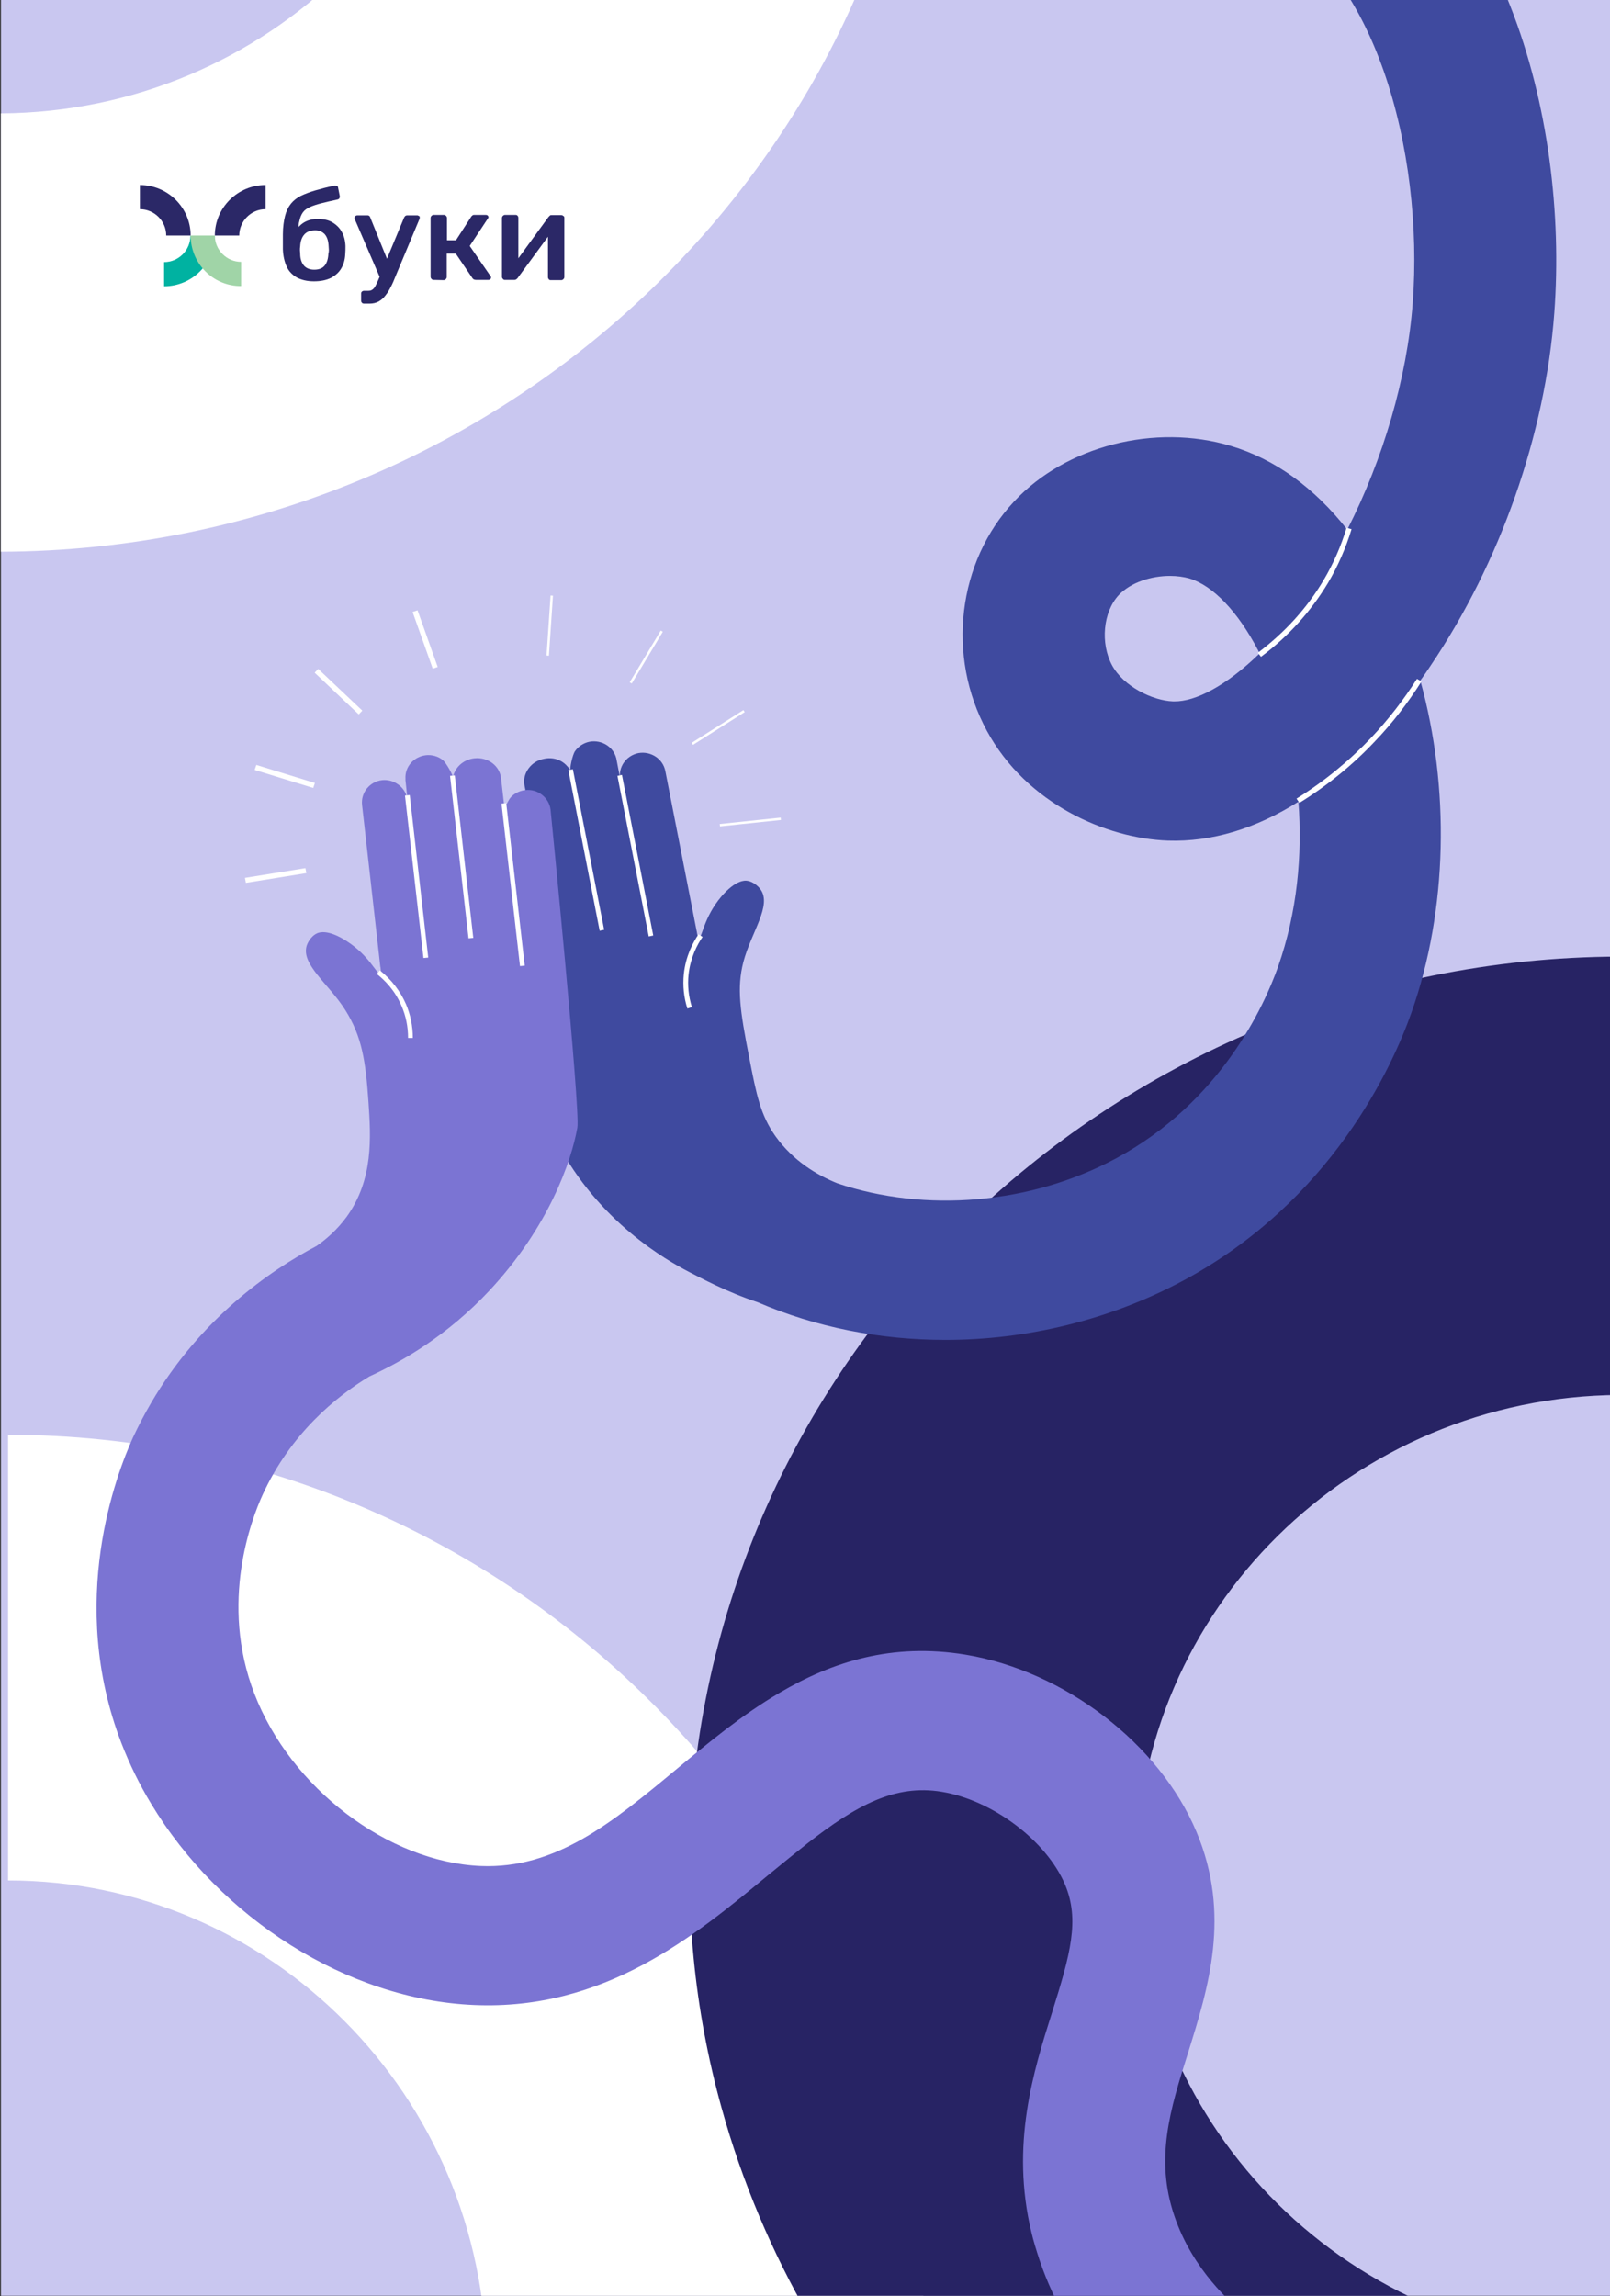 <?xml version="1.0" encoding="utf-8"?>
<!-- Generator: Adobe Illustrator 28.2.0, SVG Export Plug-In . SVG Version: 6.00 Build 0)  -->
<svg version="1.1" id="Layer_1" xmlns="http://www.w3.org/2000/svg" xmlns:xlink="http://www.w3.org/1999/xlink" x="0px" y="0px"
	 viewBox="0 0 679 968" style="enable-background:new 0 0 679 968;" xml:space="preserve">
<rect x="0" y="0" width="679" height="968" fill="#333333" stroke="none"/>
<style type="text/css">
	.st0{clip-path:url(#SVGID_00000170241207725576355720000010065682762492300202_);}
	.st1{fill:#C9C7F0;}
	.st2{fill:#FFFFFF;}
	.st3{fill:#272364;}
	.st4{fill:#3F4A9F;}
	.st5{fill:#7B74D3;}
	.st6{fill:none;stroke:#FFFFFF;stroke-width:1.01;stroke-miterlimit:10;}
	.st7{clip-path:url(#SVGID_00000081640804078888933930000004415546060236205234_);}
	.st8{fill:#2B2867;}
	.st9{fill:#00B2A1;}
	.st10{fill:#A0D4A7;}
</style>
<g>
	<defs>
		<rect id="SVGID_1_" x="0.4" y="0" width="678.7" height="967.9"/>
	</defs>
	<clipPath id="SVGID_00000183210007533941303150000012943498861706299313_">
		<use xlink:href="#SVGID_1_"  style="overflow:visible;"/>
	</clipPath>
	<g style="clip-path:url(#SVGID_00000183210007533941303150000012943498861706299313_);">
		<rect x="0.4" y="0" class="st1" width="678.7" height="967.9"/>
		<path class="st2" d="M390.5,996H205.1c-0.7-112.2-90.9-203.2-201.7-203.2l0-187.9C216.4,604.9,389.7,780.2,390.5,996z"/>
		<path class="st2" d="M0.4,232.6l0-184.8c112.5-0.7,203.8-90.6,203.8-201.1h188.5C392.7,59.1,216.8,231.9,0.4,232.6z"/>
		<path class="st3" d="M683,403.3v184.8c-112.5,0.7-203.8,90.6-203.8,201.1H290.6C290.6,576.8,466.5,404,683,403.3z"/>
		<path class="st3" d="M683,988.6v184.8c-21.3-0.1-42.2-1.8-62.6-5.1c-86.6-13.9-163.8-55.6-221.7-115.5
			c-44.1-45.6-77.1-101.8-94.4-164.2c-5.7-20.5-9.7-41.7-11.8-63.4c-1.2-12.4-1.9-25-1.9-37.7h188.5
			C479.2,897.9,570.5,987.9,683,988.6z"/>
		<path class="st4" d="M655.5,132c6.2-83.2-22.3-187.8-99.6-221.1c-16.4-7.1-34.4-10.7-53.5-10.7l-0.2,58.6c10.8,0,20.8,2,29.6,5.8
			c48,20.6,68.8,99.5,64,163.2c-2.4,31.5-12.4,65.6-27.6,95.5c-13.9-17.7-30.6-29.8-49.1-35.3c-32-9.6-69.6,0-91.4,23.4
			c-23.9,25.5-28.6,65.2-11.5,96.7c16.7,30.8,50.4,45.4,76.4,46.3c18.3,0.6,37-5,55-16.4c1.7,22.4-0.5,46.6-8.6,69.6
			c-5.8,16.3-24,56.9-68.4,80.8c-36.1,19.4-80.5,22.9-117.4,10.5c-8.7-3.5-18.7-9.5-26.1-19.8c-6.4-9-8.1-17.6-11.2-33.6
			c-3.8-19.4-5.2-29-2.4-39.9c3.3-12.6,12.2-23.9,7.2-30.7c-0.2-0.3-2.4-3.2-5.8-3.6c-0.8-0.1-4.7-0.3-10.7,6.7
			c-7.5,8.9-8,17.3-9.4,17.2c-0.4,0-0.7-0.8-0.9-2.2c0-0.1,0-0.3-0.1-0.5l-13.2-67.4c-1-5.2-6.1-8.5-11.3-7.6
			c-2.1,0.4-4,1.5-5.3,2.9c0,0-0.6,0.8-0.9,1.1c-1.4,2-2,4.6-1.5,7.1l-1.6-8.4c0-0.2-0.1-0.4-0.1-0.5c-1.2-4.8-6.1-7.9-11.2-7
			c-2.6,0.5-4.8,2-6.2,4c-1.1,1.6-2.3,7.4-1.9,8.2c-0.4-0.7-0.9-1.4-1.5-2c-2.2-2.5-5.8-3.8-9.6-3c-2.8,0.5-5.1,2-6.6,4.1
			c-1.5,2-2.2,4.6-1.7,7.1l2.7,13.9c-0.1-0.2-0.2-0.5-0.3-0.7c-0.1-0.2-0.2-0.5-0.4-0.7c-0.4-0.7-2.7-3-3.2-3.2
			c-2-1.3-4.5-1.8-7-1.3c-2.6,0.5-4.8,2-6.2,4c-1.4,2-2,4.5-1.5,7.1c0,0,26.1,124.6,29.6,131.3c17.5,33.6,46.1,49.8,56,54.9
			c4.3,2.2,15.8,8.4,28.6,12.6c24.6,10.6,51.7,15.9,79.2,15.9c34.4,0,69.4-8.4,100.5-25.1c62.6-33.7,88.1-90.3,96.1-113
			c15.3-43.4,16.2-94.8,3.7-139.9c1.5-2,2.9-4.1,4.3-6.2C632.7,237.2,651.7,183.1,655.5,132L655.5,132z M495.3,295.7
			c-0.2,0-0.4,0-0.6,0c-8.5-0.3-20.8-6.2-25.7-15.2c-5-9.3-3.8-22.5,2.8-29.6c5.2-5.5,13.9-8.1,21.6-8.1c3,0,5.9,0.4,8.3,1.1
			c9.9,3,20.4,14,28.9,30.3c0.2,0.4,0.4,0.8,0.6,1.3C516.9,289.4,504,295.8,495.3,295.7L495.3,295.7z"/>
		<path class="st5" d="M719.3,977.3v61.6c-21,8.2-42,14.1-62.6,17.7c-16.4,2.9-32.5,4.3-48.1,4.3c-47.9,0-90.9-13.5-122.5-40.4
			c-8.6-7.3-34.8-29.6-47.7-67.7c-1.3-4-2.5-7.8-3.4-11.6c-8.9-37,0.8-67.9,8.8-93.1c7.6-24.2,11.6-38.6,5.4-53.5
			c-7.8-18.5-30.6-35.7-52.1-39.2c-19.5-3.2-35.7,5.5-56.5,21.7c-5.2,4.1-10.7,8.6-16.7,13.5c-30.7,25.4-68.8,57.1-124,54.7
			c-53.5-2.3-107.1-36.6-136.2-84.9c-4.9-8.1-9.1-16.7-12.5-25.5c-23-59.7-2-113.7,4.9-128.9c2.4-5.1,4.9-9.9,7.6-14.5
			c20.7-35.4,50-55.8,69.8-66.2c3.9-2.7,8.6-6.7,12.7-12.3c11.4-15.8,10.2-33.7,9.2-48.4c-1.2-17.5-2.8-27.7-9.8-38.8
			c-7-11.1-18.9-19.3-16.2-27.3c0.1-0.3,1.4-3.8,4.5-5.1c0.8-0.3,4.4-1.7,12.2,3.3c9.9,6.3,12.8,14.3,14.2,13.7
			c0.4-0.2,0.4-0.9,0.2-2.3c0-0.2,0-0.3-0.1-0.5l-7.7-68.2c-0.6-5.2,3.2-9.9,8.5-10.5c2.2-0.2,4.2,0.3,5.9,1.3c0,0,0.8,0.5,1.2,0.8
			c1.9,1.5,3.3,3.8,3.6,6.4l-0.9-8.5c0-0.2,0-0.4,0-0.6c-0.3-5,3.5-9.3,8.6-9.9c2.6-0.3,5.2,0.5,7.1,2c1.5,1.2,4.4,6.5,4.3,7.3
			c0.2-0.8,0.4-1.6,0.8-2.3c1.4-3,4.5-5.3,8.3-5.7c2.8-0.3,5.5,0.5,7.5,2c2,1.5,3.4,3.7,3.7,6.3l1.6,14c0-0.3,0-0.5,0.1-0.8
			c0-0.3,0.1-0.5,0.1-0.8c0.2-0.8,1.7-3.6,2.1-4c1.5-1.8,3.8-3,6.3-3.3c2.7-0.3,5.2,0.5,7.1,2c1.9,1.5,3.3,3.7,3.6,6.3
			c0,0,12.6,126.5,11.3,134c-2.6,14.5-12.2,42-37,68.6c-17.7,19-36.9,30-50.7,36.3c-14.4,8.7-33.2,24.2-45,49.8
			c-4.6,10-18.4,45.5-3.5,84c15.3,39.7,56.3,70.9,95.4,72.6c31.7,1.3,55.4-18.2,82.7-40.9c13.4-11.1,27.6-22.9,43.5-32.2
			c22.1-13,47.4-21.1,78.3-16c41.8,6.9,81.8,37.6,97.4,74.7c14.7,35,5,65.8-3.5,93c-7.6,24-14.1,44.7-5.8,69
			c7.8,22.9,24.1,36.8,30.2,42c41.8,35.6,117.5,35.2,192.9-0.9L719.3,977.3z"/>
		<path class="st2" d="M172.8,335.2l-2,0.2l7.8,68.5l2-0.2L172.8,335.2z"/>
		<path class="st2" d="M191.8,326.9l-2,0.2l7.8,68.5l2-0.2L191.8,326.9z"/>
		<path class="st2" d="M213.5,338.6l-2,0.2l7.8,68.5l2-0.2L213.5,338.6z"/>
		<path class="st2" d="M174.1,437.6h-2c0-4.7-0.9-9.3-2.8-13.6c-2.8-6.6-7.2-10.9-10.4-13.4l1.3-1.5c4.8,3.8,8.6,8.7,11,14.2
			C173.1,427.7,174.1,432.6,174.1,437.6L174.1,437.6z"/>
		<path class="st2" d="M176.1,257.3L174,258l8.5,23.9l2.1-0.7L176.1,257.3z"/>
		<path class="st2" d="M134.2,282l-1.5,1.6l18.6,17.6l1.5-1.6L134.2,282z"/>
		<path class="st2" d="M108.1,322.5l-0.7,2.1l24.7,7.6l0.7-2.1L108.1,322.5z"/>
		<path class="st2" d="M128.8,366l-25.5,4.1l0.4,2.1l25.5-4.1L128.8,366z"/>
		<path class="st6" d="M329.3,345.2l-25.7,2.7"/>
		<path class="st6" d="M313.8,299.8L292,313.6"/>
		<path class="st6" d="M279.1,266.1L266,287.9"/>
		<path class="st6" d="M232.7,251.1l-1.7,25.3"/>
		<path class="st2" d="M531.8,276.9l-1.3-1.7c11.3-8.5,20.7-18.8,27.7-30.6c4.1-6.9,7.4-14.4,9.7-22.1l2.1,0.6
			c-2.4,7.9-5.7,15.5-9.9,22.6C552.9,257.7,543.4,268.3,531.8,276.9z"/>
		<path class="st2" d="M548,338.5l-1.2-1.8c11.6-7.2,22.2-15.9,31.5-25.7c7.2-7.6,13.7-16,19.3-24.8l1.9,1.1
			c-5.7,9-12.2,17.5-19.6,25.2C570.6,322.4,559.8,331.2,548,338.5L548,338.5z"/>
		<path class="st2" d="M262.3,326.7l-1.9,0.4l13.2,67.7l1.9-0.4L262.3,326.7z"/>
		<path class="st2" d="M241.6,324.3l-1.9,0.4l13.2,67.7l1.9-0.4L241.6,324.3z"/>
		<path class="st2" d="M289.9,425.2c-1.5-4.7-2-9.6-1.5-14.6c0.8-7.5,3.8-13.2,6.2-16.7l1.7,1.1c-2.3,3.3-5.1,8.7-5.9,15.8
			c-0.5,4.6,0,9.3,1.4,13.8L289.9,425.2L289.9,425.2z"/>
	</g>
</g>
<g>
	<defs>
		<rect id="SVGID_00000180353491210518514440000004318137352758966148_" x="59" y="78" width="179" height="50"/>
	</defs>
	<clipPath id="SVGID_00000155121865665441240610000006613194929430402197_">
		<use xlink:href="#SVGID_00000180353491210518514440000004318137352758966148_"  style="overflow:visible;"/>
	</clipPath>
	<g style="clip-path:url(#SVGID_00000155121865665441240610000006613194929430402197_);">
		<path class="st8" d="M145.7,103.7c-0.1-2.3-0.6-4.3-1.6-6c-0.9-1.7-2.3-3-4-4c-1.7-1-3.8-1.4-6.4-1.4c-1.4,0-2.8,0.3-4.1,0.8
			c-1.3,0.5-2.4,1.3-3.3,2.2c-0.2,0.2-0.3,0.3-0.4,0.5c0-0.9,0.1-1.7,0.3-2.4c0.3-1.5,0.8-2.8,1.5-3.8c0.7-1,1.7-1.7,3-2.3
			c1.3-0.6,2.9-1.1,4.8-1.6c1.9-0.5,4.2-1,6.9-1.6c0.3-0.1,0.6-0.2,0.7-0.5c0.2-0.3,0.2-0.6,0.2-0.9l-0.7-3.5c0-0.4-0.2-0.7-0.5-0.8
			c-0.3-0.2-0.6-0.2-1-0.2c-3.1,0.7-5.8,1.4-8.2,2.1c-2.4,0.7-4.4,1.5-6.1,2.3c-1.7,0.9-3.1,2-4.2,3.4c-1.1,1.4-1.9,3.1-2.4,5.1
			c-0.5,2-0.9,4.6-0.9,7.7v6.3c0.1,2.9,0.7,5.3,1.6,7.3c0.9,2,2.4,3.5,4.3,4.6c1.9,1,4.3,1.6,7.2,1.6c2.9,0,5.2-0.5,7.1-1.4
			c1.9-1,3.4-2.3,4.4-4c1-1.7,1.6-3.7,1.7-6C145.7,106.1,145.7,104.9,145.7,103.7L145.7,103.7z M138.5,106.9
			c-0.1,2.2-0.6,3.9-1.6,5.1c-1,1.2-2.5,1.7-4.4,1.7c-1.9,0-3.3-0.6-4.3-1.7c-1-1.2-1.6-2.8-1.6-5.1c0-0.4-0.1-0.9-0.1-1.4
			s0-1.1,0.1-1.6c0.1-2.2,0.7-3.9,1.8-5.1c1.1-1.2,2.7-1.7,4.6-1.7c1.6,0,3,0.6,4,1.7c1,1.2,1.5,2.8,1.6,5.1c0,0.5,0.1,1,0.1,1.6
			S138.6,106.5,138.5,106.9z"/>
		<path class="st8" d="M177,91.7c0,0.1,0,0.3,0,0.4c0,0.1-0.1,0.3-0.2,0.5l-10,23.9c-0.6,1.5-1.2,3-1.9,4.3
			c-0.7,1.4-1.4,2.6-2.3,3.7c-0.8,1.1-1.8,2-2.9,2.6c-1.1,0.6-2.4,0.9-3.8,0.9h-2.3c-0.4,0-0.7-0.1-0.9-0.3
			c-0.2-0.2-0.4-0.5-0.4-0.9v-3c0-0.4,0.1-0.7,0.4-0.9c0.2-0.2,0.5-0.3,0.9-0.3h1.6c0.7,0,1.3-0.1,1.7-0.4c0.5-0.3,0.9-0.7,1.3-1.4
			c0.4-0.7,0.8-1.5,1.3-2.7l0.6-1.4l-10.4-24.1c-0.1-0.3-0.2-0.6-0.2-0.7c0-0.3,0.2-0.6,0.4-0.8c0.2-0.2,0.5-0.3,0.8-0.3h4.2
			c0.4,0,0.7,0.1,0.9,0.3c0.2,0.2,0.3,0.4,0.4,0.7l7,17.3l7.2-17.3c0.1-0.3,0.3-0.5,0.5-0.7c0.2-0.2,0.5-0.3,1-0.3h4
			c0.3,0,0.5,0.1,0.8,0.3C176.9,91.1,177.1,91.4,177,91.7L177,91.7z"/>
		<path class="st8" d="M182.9,118c-0.3,0-0.7-0.1-0.9-0.4c-0.2-0.2-0.4-0.5-0.4-0.9V91.9c0-0.3,0.1-0.6,0.4-0.9
			c0.2-0.2,0.5-0.4,0.9-0.4h4.3c0.3,0,0.6,0.1,0.9,0.4c0.2,0.2,0.4,0.5,0.4,0.9v9.4h3.8l6.4-9.9c0.1-0.2,0.3-0.4,0.6-0.6
			c0.2-0.2,0.5-0.2,0.9-0.2h4.7c0.3,0,0.6,0.1,0.8,0.3c0.2,0.2,0.3,0.4,0.3,0.7c0,0.1,0,0.2-0.1,0.3c-0.1,0.1-0.1,0.2-0.2,0.3
			l-7.6,11.5l8.7,12.6c0.2,0.2,0.3,0.4,0.3,0.7c0,0.3-0.1,0.5-0.3,0.7c-0.2,0.2-0.5,0.3-0.8,0.3h-5.3c-0.3,0-0.6-0.1-0.9-0.2
			c-0.2-0.1-0.4-0.3-0.6-0.6l-7-10.3h-3.8v9.9c0,0.3-0.1,0.6-0.4,0.9c-0.2,0.2-0.5,0.4-0.9,0.4L182.9,118L182.9,118z"/>
		<path class="st8" d="M238,91.8v25c0,0.3-0.1,0.6-0.4,0.9c-0.2,0.2-0.5,0.4-0.9,0.4h-4.4c-0.4,0-0.7-0.1-0.9-0.4s-0.3-0.5-0.3-0.9
			V99.8l-12.7,17.3c-0.1,0.2-0.3,0.4-0.6,0.6c-0.2,0.2-0.5,0.3-0.9,0.3h-4c-0.3,0-0.6-0.1-0.8-0.4c-0.2-0.2-0.4-0.5-0.4-0.8V91.9
			c0-0.3,0.1-0.6,0.4-0.9c0.2-0.2,0.5-0.4,0.9-0.4h4.4c0.4,0,0.7,0.1,0.9,0.4c0.2,0.2,0.3,0.5,0.3,0.9v17l12.7-17.4
			c0.2-0.2,0.4-0.4,0.6-0.6c0.2-0.2,0.5-0.2,0.8-0.2h4c0.3,0,0.6,0.1,0.8,0.3C237.9,91.2,238,91.4,238,91.8z"/>
		<path class="st9" d="M69.2,120.7v-10.2c6.1,0,11.1-5,11.1-11.1h10.2C90.6,111.1,81,120.7,69.2,120.7z"/>
		<path class="st10" d="M80.4,99.3h10.2c0,6.1,5,11.1,11.1,11.1v10.2C89.9,120.7,80.4,111.1,80.4,99.3z"/>
		<path class="st8" d="M80.4,99.3H70.1c0-6.1-5-11.1-11.1-11.1V78C70.8,78,80.4,87.6,80.4,99.3z"/>
		<path class="st8" d="M112,78v10.2c-6.1,0-11.1,5-11.1,11.1H90.6C90.6,87.6,100.2,78,112,78z"/>
	</g>
</g>
</svg>
